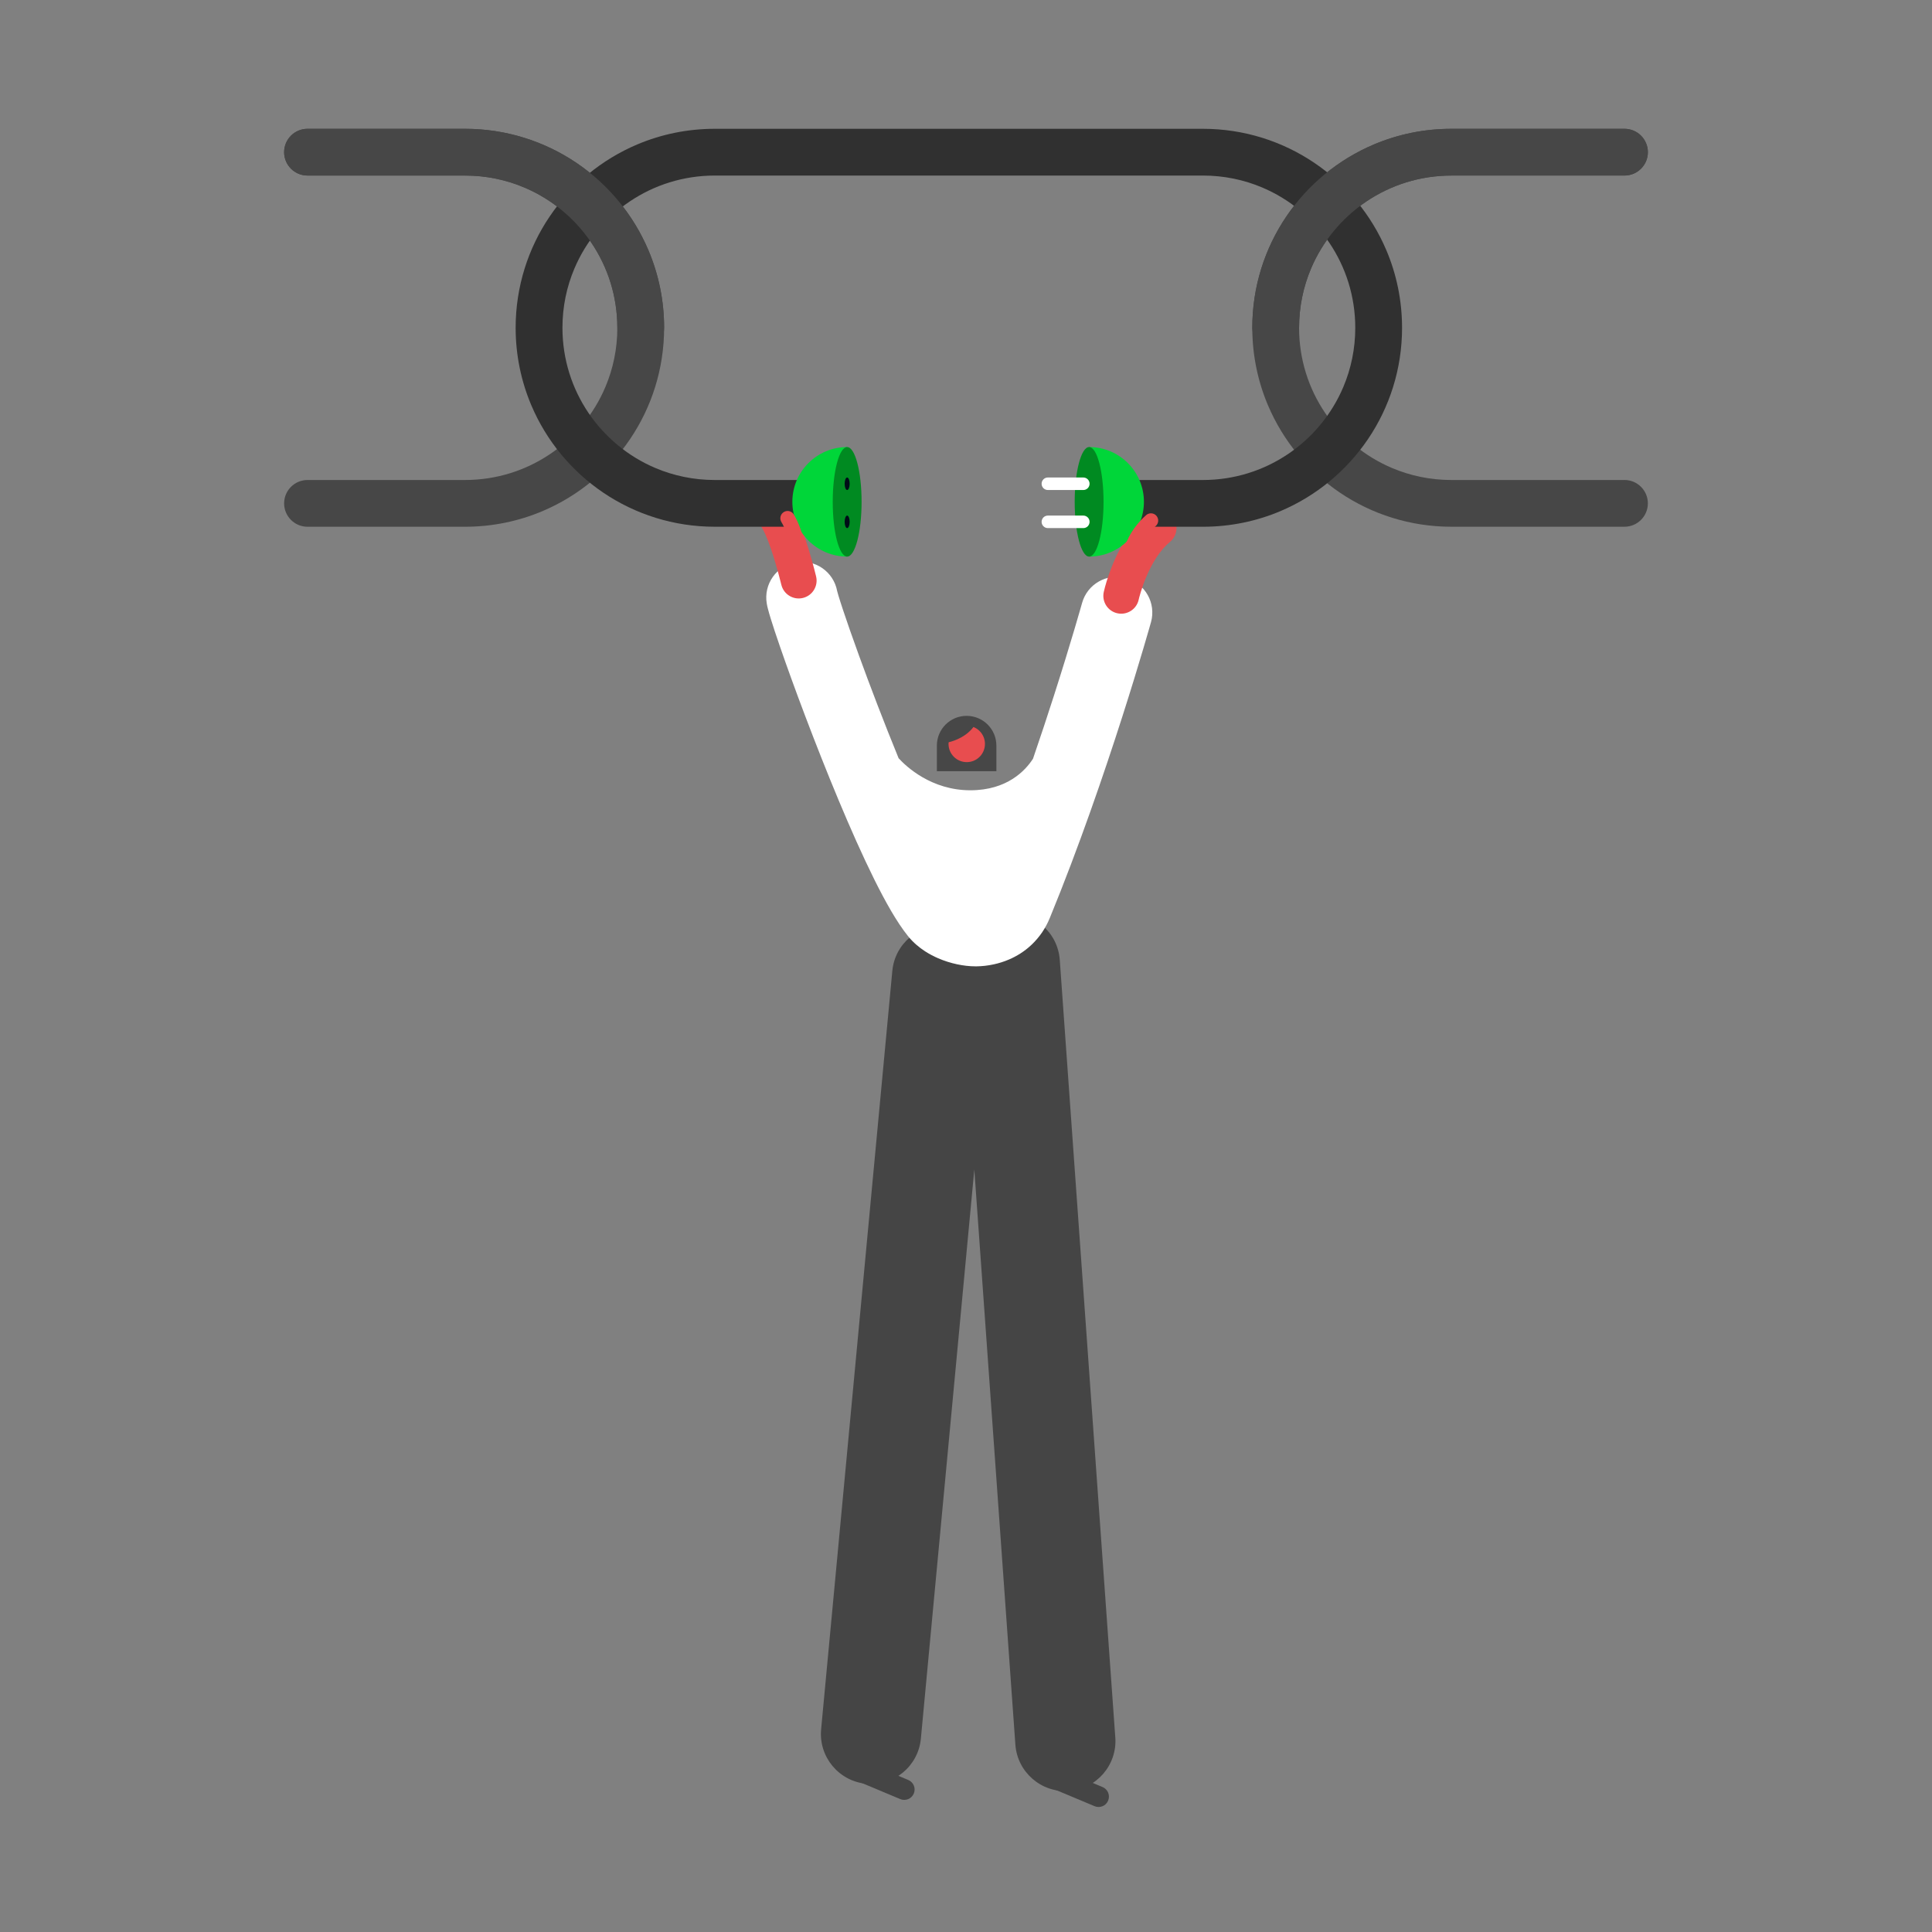 <svg width="510" height="510" viewBox="0 0 510 510" fill="none" xmlns="http://www.w3.org/2000/svg">
<rect x="0" y="0" width="510" height="510" fill="#808080" stroke="none"/>
<g>
<path d="M255.161 188.969C250.822 188.969 247.31 192.484 247.31 196.815V203.572H263.019V196.815C263.019 192.479 259.501 188.969 255.167 188.969H255.161Z" fill="#474747"/>
<path d="M259.189 193.7C260.669 195.901 260.082 198.885 257.88 200.369C255.677 201.847 252.691 201.261 251.206 199.06C249.726 196.859 250.313 193.875 252.515 192.391C254.718 190.913 257.704 191.498 259.189 193.7Z" fill="#E84D4F"/>
<path d="M250.4 195.939C250.4 195.939 254.575 195.118 256.975 191.898L257.545 190.431L253.485 190.102L249.523 192.763L248.942 196.525L250.405 195.944L250.4 195.939Z" fill="#474747"/>
<path d="M277.556 472.017L288.936 476.786C290.333 477.372 291.939 476.715 292.52 475.319C293.101 473.923 292.448 472.319 291.051 471.738L279.671 466.969C278.273 466.383 276.668 467.04 276.087 468.437C275.506 469.833 276.158 471.437 277.556 472.017Z" fill="#454545"/>
<path d="M226.258 470.145L237.639 474.914C239.036 475.5 240.641 474.843 241.222 473.446C241.809 472.05 241.151 470.446 239.754 469.866L228.373 465.097C226.976 464.511 225.37 465.168 224.79 466.564C224.203 467.96 224.861 469.564 226.258 470.145Z" fill="#454545"/>
<path d="M294.41 458.652L279.753 253.386C279.232 246.104 272.904 240.623 265.622 241.144C261.616 241.428 258.153 243.471 255.94 246.466C254.197 245.327 252.164 244.582 249.951 244.374C242.679 243.695 236.23 249.028 235.551 256.299L216.757 456.484C216.077 463.75 221.414 470.194 228.691 470.873C235.962 471.552 242.411 466.219 243.09 458.948L257.194 308.726L268.032 460.53C268.553 467.812 274.882 473.293 282.164 472.773C289.446 472.253 294.936 465.929 294.416 458.652H294.41Z" fill="#454545"/>
<path d="M297.271 152.613C292.252 151.216 287.041 154.146 285.643 159.167C285.621 159.238 282.838 169.219 278.191 183.702C276.57 188.755 274.723 194.362 272.69 200.281C270.685 203.396 265.874 208.615 256.148 208.615C245.808 208.615 239.156 202.285 237.211 200.155C233.337 190.694 229.633 180.986 226.729 172.986C225.009 168.25 223.568 164.111 222.538 161.017C222.022 159.473 221.617 158.186 221.338 157.261C221.201 156.801 221.096 156.434 221.036 156.199C221.009 156.084 220.987 156.007 220.981 155.985V155.98C220.028 150.943 215.212 147.57 210.132 148.435C204.993 149.305 201.535 154.179 202.406 159.314C202.505 159.895 202.604 160.295 202.713 160.722C202.921 161.526 203.168 162.375 203.48 163.388C204.061 165.277 204.867 167.708 205.864 170.599C209.349 180.712 215.201 196.465 221.392 211.276C224.488 218.684 227.666 225.84 230.718 232C232.247 235.082 233.743 237.913 235.217 240.437C235.956 241.702 236.691 242.89 237.436 244.007C238.181 245.124 238.937 246.175 239.743 247.172C241.118 248.858 242.658 250.118 244.186 251.114C245.337 251.859 246.488 252.456 247.628 252.948C249.337 253.688 251.008 254.197 252.641 254.547C253.458 254.722 254.263 254.854 255.069 254.947C255.874 255.04 256.674 255.089 257.507 255.089C257.589 255.089 257.688 255.089 257.797 255.089C259.189 255.067 260.718 254.92 262.378 254.553C263.622 254.279 264.942 253.885 266.301 253.304C268.334 252.445 270.466 251.158 272.389 249.313C273.348 248.393 274.252 247.342 275.057 246.17C275.857 244.998 276.553 243.706 277.118 242.332C284.832 223.557 291.484 204.097 296.23 189.281C300.975 174.47 303.808 164.313 303.835 164.231C305.232 159.216 302.301 154.009 297.276 152.613H297.271Z" fill="white"/>
<path d="M302.848 135.76C300.542 137.654 298.733 139.893 297.27 142.149C295.079 145.538 293.649 148.993 292.723 151.644C291.797 154.294 291.391 156.139 291.364 156.281C290.81 158.827 292.421 161.34 294.969 161.893C297.517 162.446 300.032 160.837 300.586 158.291L300.481 158.269L300.586 158.291L300.481 158.269L300.586 158.291C300.618 158.126 301.27 155.345 302.673 152.082C303.369 150.45 304.257 148.709 305.303 147.115C306.35 145.522 307.555 144.098 308.837 143.053C310.854 141.405 311.15 138.431 309.495 136.417C307.846 134.402 304.87 134.106 302.854 135.76H302.848Z" fill="#E84D4F"/>
<path d="M201.245 139.494C201.469 139.871 201.749 140.424 202.039 141.071C202.549 142.209 203.091 143.644 203.59 145.122C204.346 147.345 205.02 149.683 205.497 151.446C205.738 152.328 205.93 153.067 206.056 153.582C206.121 153.839 206.171 154.042 206.204 154.173C206.22 154.239 206.231 154.288 206.242 154.321L206.253 154.354C206.861 156.894 209.409 158.455 211.94 157.847C214.477 157.239 216.039 154.693 215.431 152.164C215.42 152.109 214.713 149.18 213.639 145.593C213.102 143.797 212.466 141.837 211.765 139.959C211.414 139.017 211.042 138.097 210.647 137.216C210.253 136.334 209.836 135.497 209.365 134.692C208.039 132.447 205.146 131.708 202.899 133.033C200.653 134.358 199.913 137.249 201.239 139.494H201.245Z" fill="#E84D4F"/>
<path d="M428.825 126.709H383.138C377.571 126.709 372.294 125.586 367.489 123.555C360.278 120.511 354.125 115.408 349.79 108.99C345.451 102.568 342.93 94.87 342.925 86.525C342.925 80.962 344.048 75.689 346.081 70.888C349.127 63.682 354.234 57.538 360.656 53.202C367.083 48.871 374.787 46.347 383.138 46.341H428.825C432.233 46.341 435 43.576 435 40.171C435 36.765 432.233 34 428.825 34H383.138C375.9 34 368.968 35.467 362.678 38.128C353.237 42.12 345.226 48.773 339.555 57.15C333.889 65.527 330.569 75.662 330.574 86.52C330.574 93.752 332.043 100.679 334.706 106.965C338.7 116.399 345.358 124.404 353.741 130.071C362.124 135.732 372.267 139.045 383.132 139.045H428.819C432.227 139.045 434.995 136.28 434.995 132.874C434.995 129.468 432.227 126.703 428.819 126.703L428.825 126.709Z" fill="#474747"/>
<path d="M81.175 46.342H122.747C128.314 46.342 133.591 47.464 138.396 49.495C145.607 52.54 151.755 57.643 156.095 64.06C160.434 70.482 162.955 78.181 162.96 86.525C162.96 92.088 161.837 97.361 159.804 102.163C156.758 109.368 151.651 115.512 145.229 119.848C138.802 124.179 131.098 126.703 122.747 126.709H81.175C77.767 126.709 75 129.474 75 132.879C75 136.285 77.767 139.05 81.175 139.05H122.747C129.985 139.05 136.917 137.583 143.207 134.922C152.648 130.93 160.659 124.278 166.33 115.9C171.996 107.523 175.311 97.388 175.311 86.531C175.311 79.298 173.842 72.371 171.179 66.086C167.185 56.651 160.527 48.641 152.144 42.98C143.755 37.313 133.607 34 122.747 34H81.175C77.767 34 75 36.765 75 40.171C75 43.576 77.767 46.342 81.175 46.342Z" fill="#474747"/>
<path d="M216.395 126.709H188.686C183.119 126.709 177.842 125.586 173.037 123.555C165.826 120.511 159.678 115.408 155.338 108.99C151.004 102.568 148.478 94.87 148.473 86.525C148.473 80.962 149.596 75.689 151.629 70.888C154.675 63.682 159.782 57.539 166.204 53.202C172.631 48.871 180.335 46.347 188.686 46.342H317.544C323.111 46.342 328.388 47.464 333.193 49.495C340.404 52.54 346.552 57.643 350.892 64.06C355.231 70.482 357.752 78.181 357.757 86.525C357.757 92.088 356.634 97.361 354.601 102.163C351.555 109.368 346.448 115.512 340.026 119.848C333.599 124.179 325.895 126.703 317.544 126.709H295.764V139.05H317.544C324.782 139.05 331.714 137.583 338.004 134.922C347.445 130.93 355.456 124.278 361.127 115.9C366.793 107.523 370.113 97.388 370.108 86.531C370.108 79.298 368.639 72.371 365.976 66.086C361.982 56.651 355.324 48.647 346.941 42.98C338.552 37.313 328.404 34 317.539 34H188.68C181.442 34 174.511 35.467 168.22 38.128C158.779 42.12 150.769 48.773 145.097 57.15C139.432 65.527 136.117 75.662 136.117 86.52C136.117 93.753 137.585 100.679 140.248 106.965C144.243 116.399 150.9 124.409 159.283 130.071C167.667 135.732 177.809 139.045 188.675 139.045H216.384V126.703L216.395 126.709Z" fill="#303030"/>
<path d="M223.628 146.924C215.639 146.924 209.162 140.452 209.162 132.469C209.162 124.486 215.639 118.014 223.628 118.014V146.924Z" fill="#00D639"/>
<path d="M287.501 118.014C295.49 118.014 301.967 124.486 301.967 132.469C301.967 140.452 295.49 146.924 287.501 146.924V118.014Z" fill="#00D639"/>
<path d="M223.628 146.924C225.731 146.924 227.436 140.452 227.436 132.469C227.436 124.486 225.731 118.014 223.628 118.014C221.525 118.014 219.82 124.486 219.82 132.469C219.82 140.452 221.525 146.924 223.628 146.924Z" fill="#008A21"/>
<path d="M224.291 137.752C224.291 138.667 223.995 139.406 223.628 139.406C223.261 139.406 222.965 138.667 222.965 137.752C222.965 136.838 223.261 136.099 223.628 136.099C223.995 136.099 224.291 136.838 224.291 137.752Z" fill="#000C17"/>
<path d="M224.291 127.7C224.291 128.614 223.995 129.353 223.628 129.353C223.261 129.353 222.965 128.614 222.965 127.7C222.965 126.785 223.261 126.046 223.628 126.046C223.995 126.046 224.291 126.785 224.291 127.7Z" fill="#000C17"/>
<path d="M287.501 146.924C289.604 146.924 291.309 140.452 291.309 132.469C291.309 124.486 289.604 118.014 287.501 118.014C285.398 118.014 283.693 124.486 283.693 132.469C283.693 140.452 285.398 146.924 287.501 146.924Z" fill="#008A21"/>
<path d="M285.967 129.353H276.613C275.698 129.353 274.958 128.614 274.958 127.7C274.958 126.785 275.698 126.046 276.613 126.046H285.967C286.882 126.046 287.621 126.785 287.621 127.7C287.621 128.614 286.882 129.353 285.967 129.353Z" fill="white"/>
<path d="M285.967 139.406H276.613C275.698 139.406 274.958 138.667 274.958 137.752C274.958 136.838 275.698 136.099 276.613 136.099H285.967C286.882 136.099 287.621 136.838 287.621 137.752C287.621 138.667 286.882 139.406 285.967 139.406Z" fill="white"/>
<path d="M81.175 46.341H122.747C128.314 46.341 133.591 47.464 138.396 49.495C145.607 52.54 151.755 57.643 156.095 64.06C160.434 70.482 162.955 78.181 162.96 86.525C162.96 89.931 165.727 92.696 169.136 92.696C172.544 92.696 175.311 89.931 175.311 86.525C175.311 79.292 173.842 72.366 171.179 66.08C167.185 56.646 160.527 48.636 152.144 42.974C143.755 37.313 133.607 34 122.747 34H81.175C77.767 34 75 36.765 75 40.171C75 43.576 77.767 46.341 81.175 46.341Z" fill="#474747"/>
<path d="M342.925 86.525C342.925 80.962 344.048 75.689 346.081 70.888C349.127 63.682 354.234 57.538 360.656 53.202C367.083 48.871 374.787 46.347 383.138 46.341H428.825C432.233 46.341 435 43.576 435 40.171C435 36.765 432.233 34 428.825 34H383.138C375.9 34 368.968 35.467 362.678 38.128C353.237 42.12 345.226 48.773 339.555 57.15C333.889 65.527 330.569 75.662 330.574 86.52C330.574 89.925 333.341 92.69 336.749 92.69C340.158 92.69 342.925 89.925 342.925 86.52V86.525Z" fill="#474747"/>
<path d="M206.253 137.774C207.288 139.521 207.853 141.24 208.154 142.653C208.455 144.06 208.499 145.155 208.499 145.631C208.499 145.73 208.499 145.801 208.499 145.845V145.889L209.557 145.949L208.499 145.883L209.557 145.949L208.499 145.883C208.434 146.94 209.239 147.849 210.297 147.915C211.354 147.98 212.264 147.175 212.329 146.119C212.329 146.08 212.34 145.916 212.34 145.631C212.34 144.942 212.286 143.584 211.907 141.848C211.535 140.112 210.839 137.999 209.557 135.825C209.02 134.916 207.842 134.61 206.932 135.152C206.023 135.688 205.716 136.865 206.258 137.774H206.253Z" fill="#E84D4F"/>
<path d="M302.558 135.978C300.268 137.982 298.821 140.167 297.939 141.87C297.057 143.573 296.734 144.788 296.701 144.892C296.432 145.916 297.052 146.962 298.076 147.23C299.101 147.499 300.147 146.88 300.416 145.856L299.709 145.67L300.416 145.861L299.709 145.67L300.416 145.861C300.416 145.861 300.695 144.859 301.413 143.502C302.131 142.144 303.298 140.419 305.084 138.858C305.879 138.163 305.961 136.953 305.265 136.154C304.569 135.36 303.358 135.278 302.558 135.973V135.978Z" fill="#E84D4F"/>
</g>
</svg>
